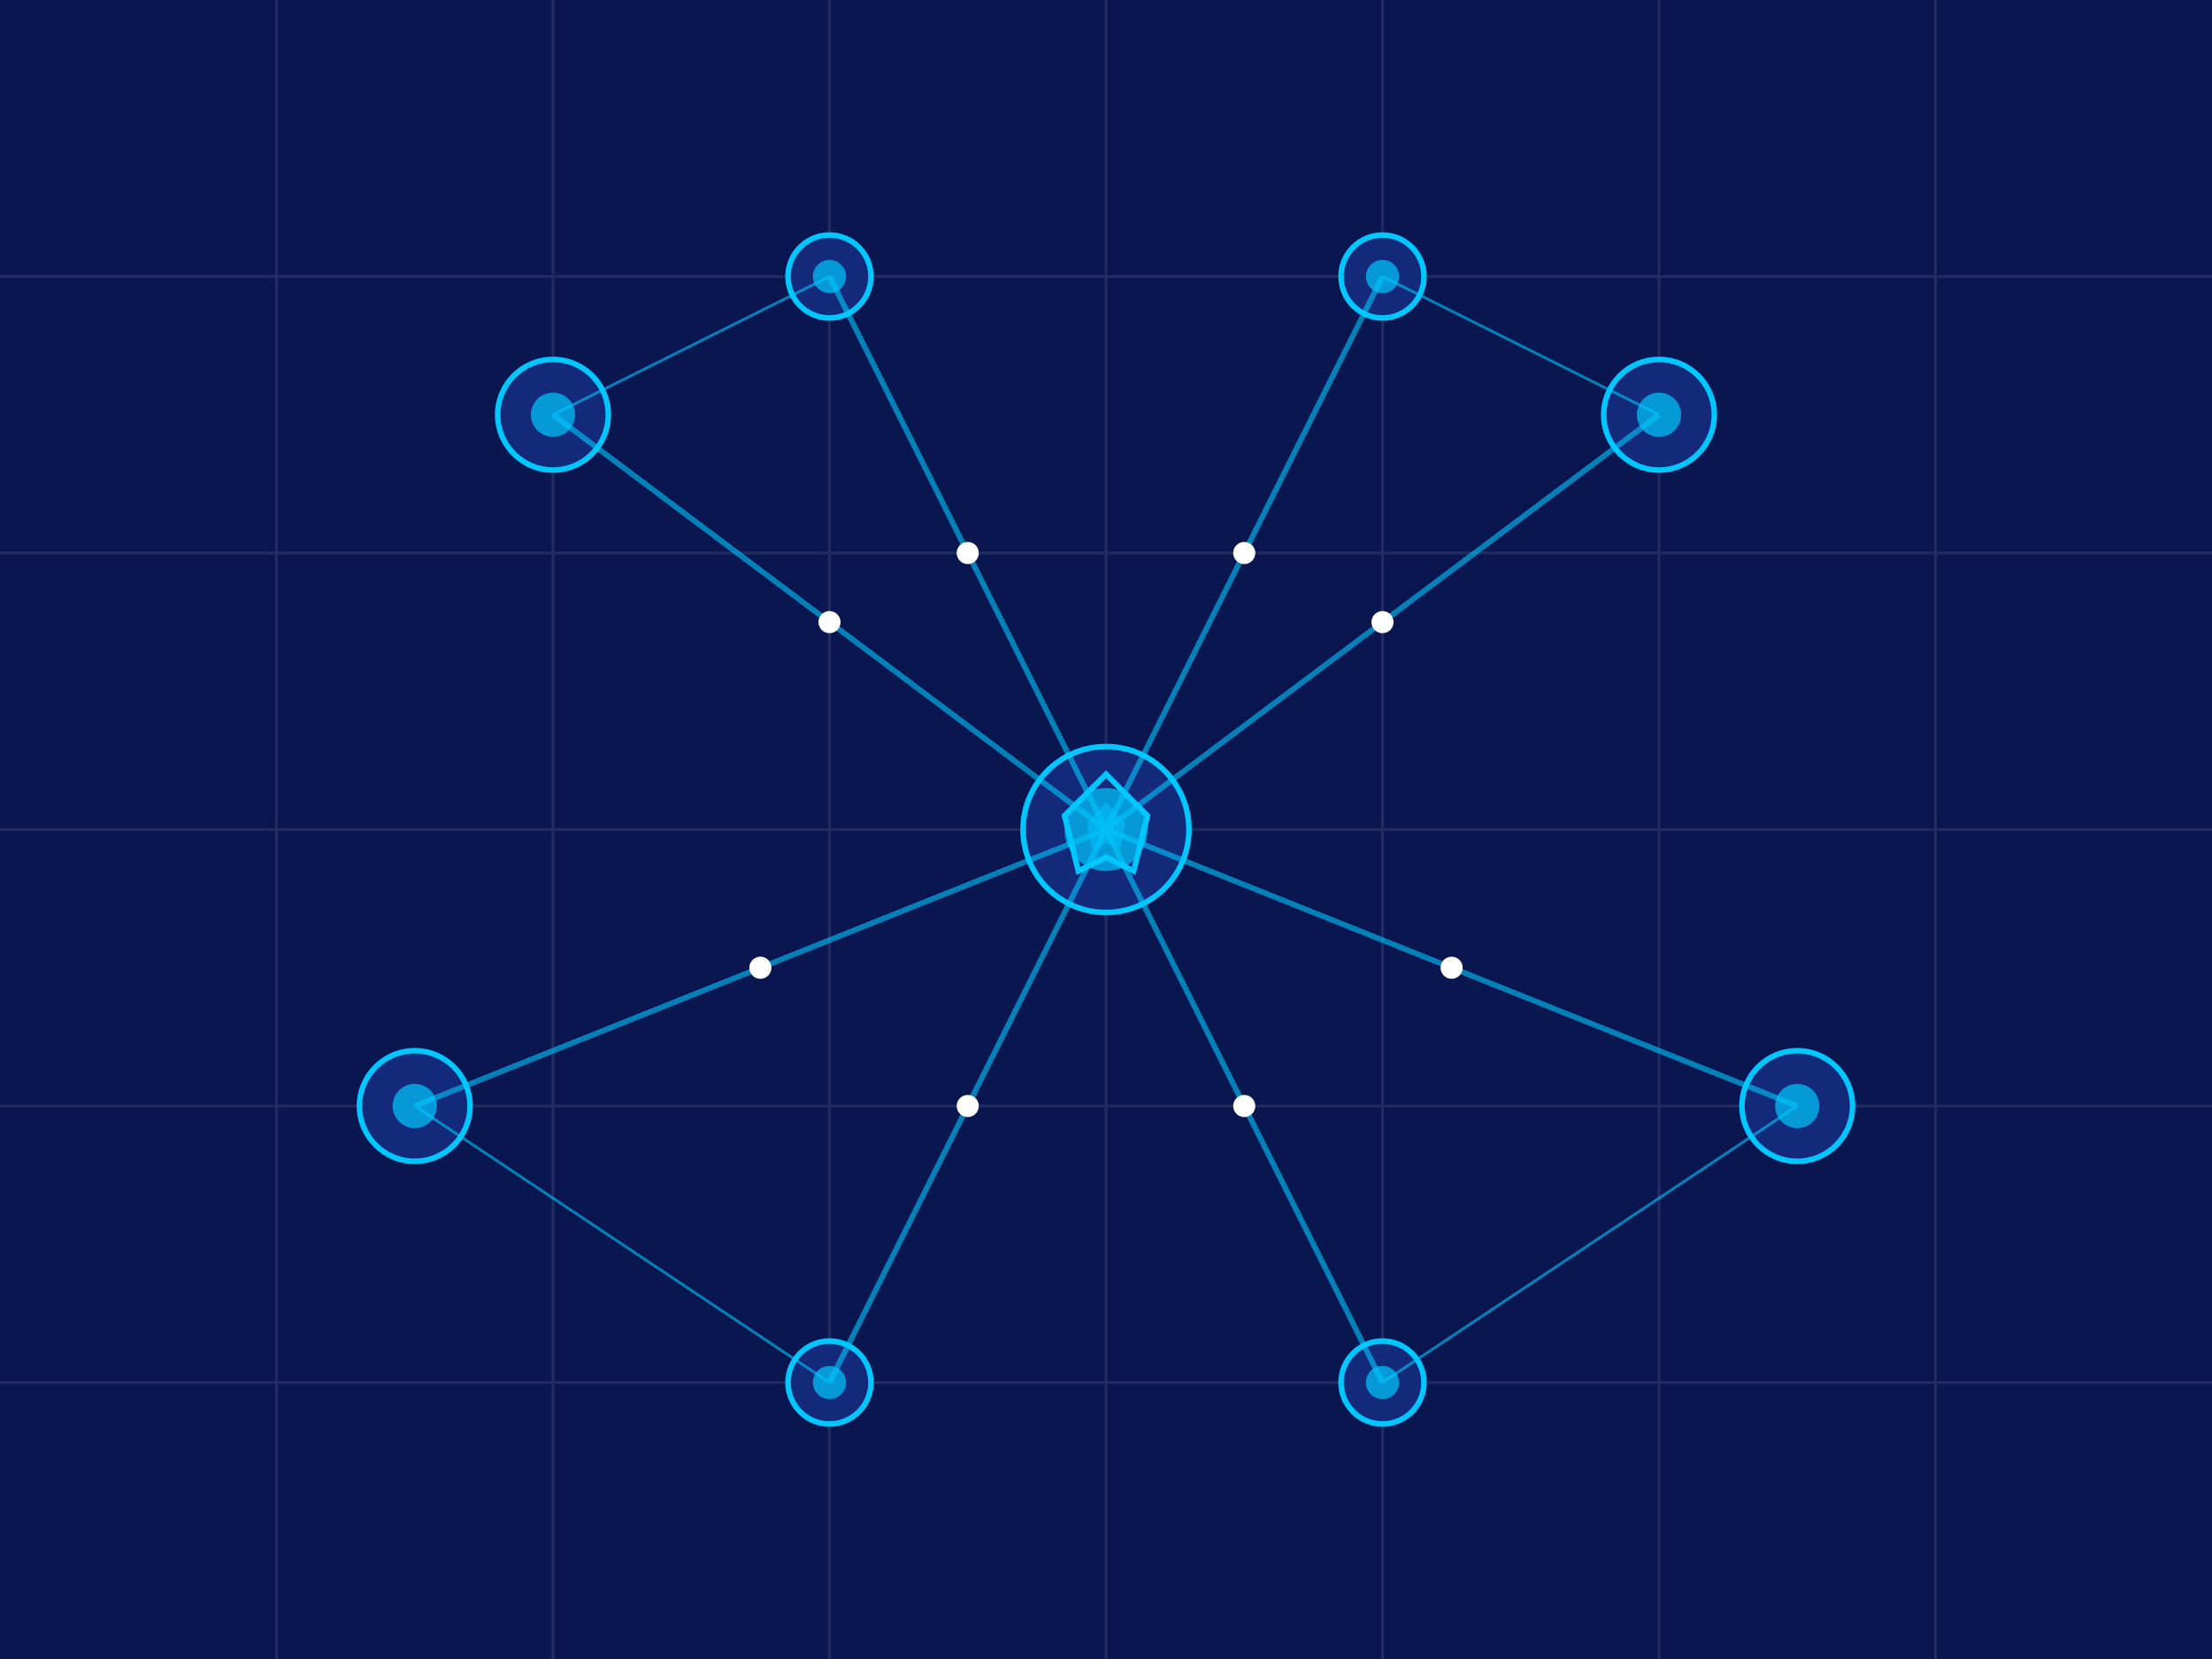<svg width="800" height="600" xmlns="http://www.w3.org/2000/svg">
  <!-- Background -->
  <rect width="800" height="600" fill="#091650"/>
  
  <!-- Grid Pattern -->
  <g opacity="0.1">
    <path d="M0,100 L800,100 M0,200 L800,200 M0,300 L800,300 M0,400 L800,400 M0,500 L800,500" stroke="#ffffff" stroke-width="1"/>
    <path d="M100,0 L100,600 M200,0 L200,600 M300,0 L300,600 M400,0 L400,600 M500,0 L500,600 M600,0 L600,600 M700,0 L700,600" stroke="#ffffff" stroke-width="1"/>
  </g>
  
  <!-- Network Nodes -->
  <g>
    <!-- Central Node -->
    <circle cx="400" cy="300" r="30" fill="#132a7a" stroke="#00c8ff" stroke-width="2"/>
    <circle cx="400" cy="300" r="15" fill="#00c8ff" opacity="0.7"/>
    
    <!-- Surrounding Nodes -->
    <circle cx="200" cy="150" r="20" fill="#132a7a" stroke="#00c8ff" stroke-width="2"/>
    <circle cx="200" cy="150" r="8" fill="#00c8ff" opacity="0.7"/>
    
    <circle cx="600" cy="150" r="20" fill="#132a7a" stroke="#00c8ff" stroke-width="2"/>
    <circle cx="600" cy="150" r="8" fill="#00c8ff" opacity="0.7"/>
    
    <circle cx="150" cy="400" r="20" fill="#132a7a" stroke="#00c8ff" stroke-width="2"/>
    <circle cx="150" cy="400" r="8" fill="#00c8ff" opacity="0.7"/>
    
    <circle cx="650" cy="400" r="20" fill="#132a7a" stroke="#00c8ff" stroke-width="2"/>
    <circle cx="650" cy="400" r="8" fill="#00c8ff" opacity="0.7"/>
    
    <circle cx="300" cy="500" r="15" fill="#132a7a" stroke="#00c8ff" stroke-width="2"/>
    <circle cx="300" cy="500" r="6" fill="#00c8ff" opacity="0.7"/>
    
    <circle cx="500" cy="500" r="15" fill="#132a7a" stroke="#00c8ff" stroke-width="2"/>
    <circle cx="500" cy="500" r="6" fill="#00c8ff" opacity="0.7"/>
    
    <circle cx="300" cy="100" r="15" fill="#132a7a" stroke="#00c8ff" stroke-width="2"/>
    <circle cx="300" cy="100" r="6" fill="#00c8ff" opacity="0.7"/>
    
    <circle cx="500" cy="100" r="15" fill="#132a7a" stroke="#00c8ff" stroke-width="2"/>
    <circle cx="500" cy="100" r="6" fill="#00c8ff" opacity="0.7"/>
  </g>
  
  <!-- Connection Lines -->
  <g opacity="0.6">
    <!-- Main Connections -->
    <line x1="400" y1="300" x2="200" y2="150" stroke="#00c8ff" stroke-width="2">
      <animate attributeName="opacity" values="0.6;1;0.6" dur="3s" repeatCount="indefinite"/>
    </line>
    <line x1="400" y1="300" x2="600" y2="150" stroke="#00c8ff" stroke-width="2">
      <animate attributeName="opacity" values="0.6;1;0.6" dur="4s" repeatCount="indefinite"/>
    </line>
    <line x1="400" y1="300" x2="150" y2="400" stroke="#00c8ff" stroke-width="2">
      <animate attributeName="opacity" values="0.6;1;0.6" dur="5s" repeatCount="indefinite"/>
    </line>
    <line x1="400" y1="300" x2="650" y2="400" stroke="#00c8ff" stroke-width="2">
      <animate attributeName="opacity" values="0.6;1;0.6" dur="3.5s" repeatCount="indefinite"/>
    </line>
    <line x1="400" y1="300" x2="300" y2="500" stroke="#00c8ff" stroke-width="2">
      <animate attributeName="opacity" values="0.6;1;0.6" dur="4.5s" repeatCount="indefinite"/>
    </line>
    <line x1="400" y1="300" x2="500" y2="500" stroke="#00c8ff" stroke-width="2">
      <animate attributeName="opacity" values="0.6;1;0.6" dur="5.5s" repeatCount="indefinite"/>
    </line>
    <line x1="400" y1="300" x2="300" y2="100" stroke="#00c8ff" stroke-width="2">
      <animate attributeName="opacity" values="0.6;1;0.6" dur="6s" repeatCount="indefinite"/>
    </line>
    <line x1="400" y1="300" x2="500" y2="100" stroke="#00c8ff" stroke-width="2">
      <animate attributeName="opacity" values="0.6;1;0.6" dur="4.2s" repeatCount="indefinite"/>
    </line>
    
    <!-- Secondary Connections -->
    <line x1="200" y1="150" x2="300" y2="100" stroke="#00c8ff" stroke-width="1">
      <animate attributeName="opacity" values="0.4;0.8;0.4" dur="3s" repeatCount="indefinite"/>
    </line>
    <line x1="600" y1="150" x2="500" y2="100" stroke="#00c8ff" stroke-width="1">
      <animate attributeName="opacity" values="0.4;0.8;0.4" dur="4s" repeatCount="indefinite"/>
    </line>
    <line x1="150" y1="400" x2="300" y2="500" stroke="#00c8ff" stroke-width="1">
      <animate attributeName="opacity" values="0.4;0.8;0.4" dur="5s" repeatCount="indefinite"/>
    </line>
    <line x1="650" y1="400" x2="500" y2="500" stroke="#00c8ff" stroke-width="1">
      <animate attributeName="opacity" values="0.4;0.8;0.4" dur="3.5s" repeatCount="indefinite"/>
    </line>
  </g>
  
  <!-- Data Packets -->
  <g>
    <circle cx="300" cy="225" r="4" fill="#ffffff">
      <animate attributeName="cx" values="400;200" dur="3s" repeatCount="indefinite"/>
      <animate attributeName="cy" values="300;150" dur="3s" repeatCount="indefinite"/>
    </circle>
    
    <circle cx="500" cy="225" r="4" fill="#ffffff">
      <animate attributeName="cx" values="400;600" dur="4s" repeatCount="indefinite"/>
      <animate attributeName="cy" values="300;150" dur="4s" repeatCount="indefinite"/>
    </circle>
    
    <circle cx="275" cy="350" r="4" fill="#ffffff">
      <animate attributeName="cx" values="400;150" dur="5s" repeatCount="indefinite"/>
      <animate attributeName="cy" values="300;400" dur="5s" repeatCount="indefinite"/>
    </circle>
    
    <circle cx="525" cy="350" r="4" fill="#ffffff">
      <animate attributeName="cx" values="400;650" dur="3.5s" repeatCount="indefinite"/>
      <animate attributeName="cy" values="300;400" dur="3.5s" repeatCount="indefinite"/>
    </circle>
    
    <circle cx="350" cy="400" r="4" fill="#ffffff">
      <animate attributeName="cx" values="400;300" dur="4.5s" repeatCount="indefinite"/>
      <animate attributeName="cy" values="300;500" dur="4.5s" repeatCount="indefinite"/>
    </circle>
    
    <circle cx="450" cy="400" r="4" fill="#ffffff">
      <animate attributeName="cx" values="400;500" dur="5.5s" repeatCount="indefinite"/>
      <animate attributeName="cy" values="300;500" dur="5.5s" repeatCount="indefinite"/>
    </circle>
    
    <circle cx="350" cy="200" r="4" fill="#ffffff">
      <animate attributeName="cx" values="400;300" dur="6s" repeatCount="indefinite"/>
      <animate attributeName="cy" values="300;100" dur="6s" repeatCount="indefinite"/>
    </circle>
    
    <circle cx="450" cy="200" r="4" fill="#ffffff">
      <animate attributeName="cx" values="400;500" dur="4.2s" repeatCount="indefinite"/>
      <animate attributeName="cy" values="300;100" dur="4.2s" repeatCount="indefinite"/>
    </circle>
  </g>
  
  <!-- Shield Symbol -->
  <g transform="translate(400, 300)">
    <path d="M0,-20 L15,-5 L10,15 L0,10 L-10,15 L-15,-5 Z" fill="none" stroke="#00c8ff" stroke-width="2"/>
    <path d="M0,-10 L7,-2 L5,7 L0,5 L-5,7 L-7,-2 Z" fill="#00c8ff" opacity="0.5"/>
  </g>
</svg>